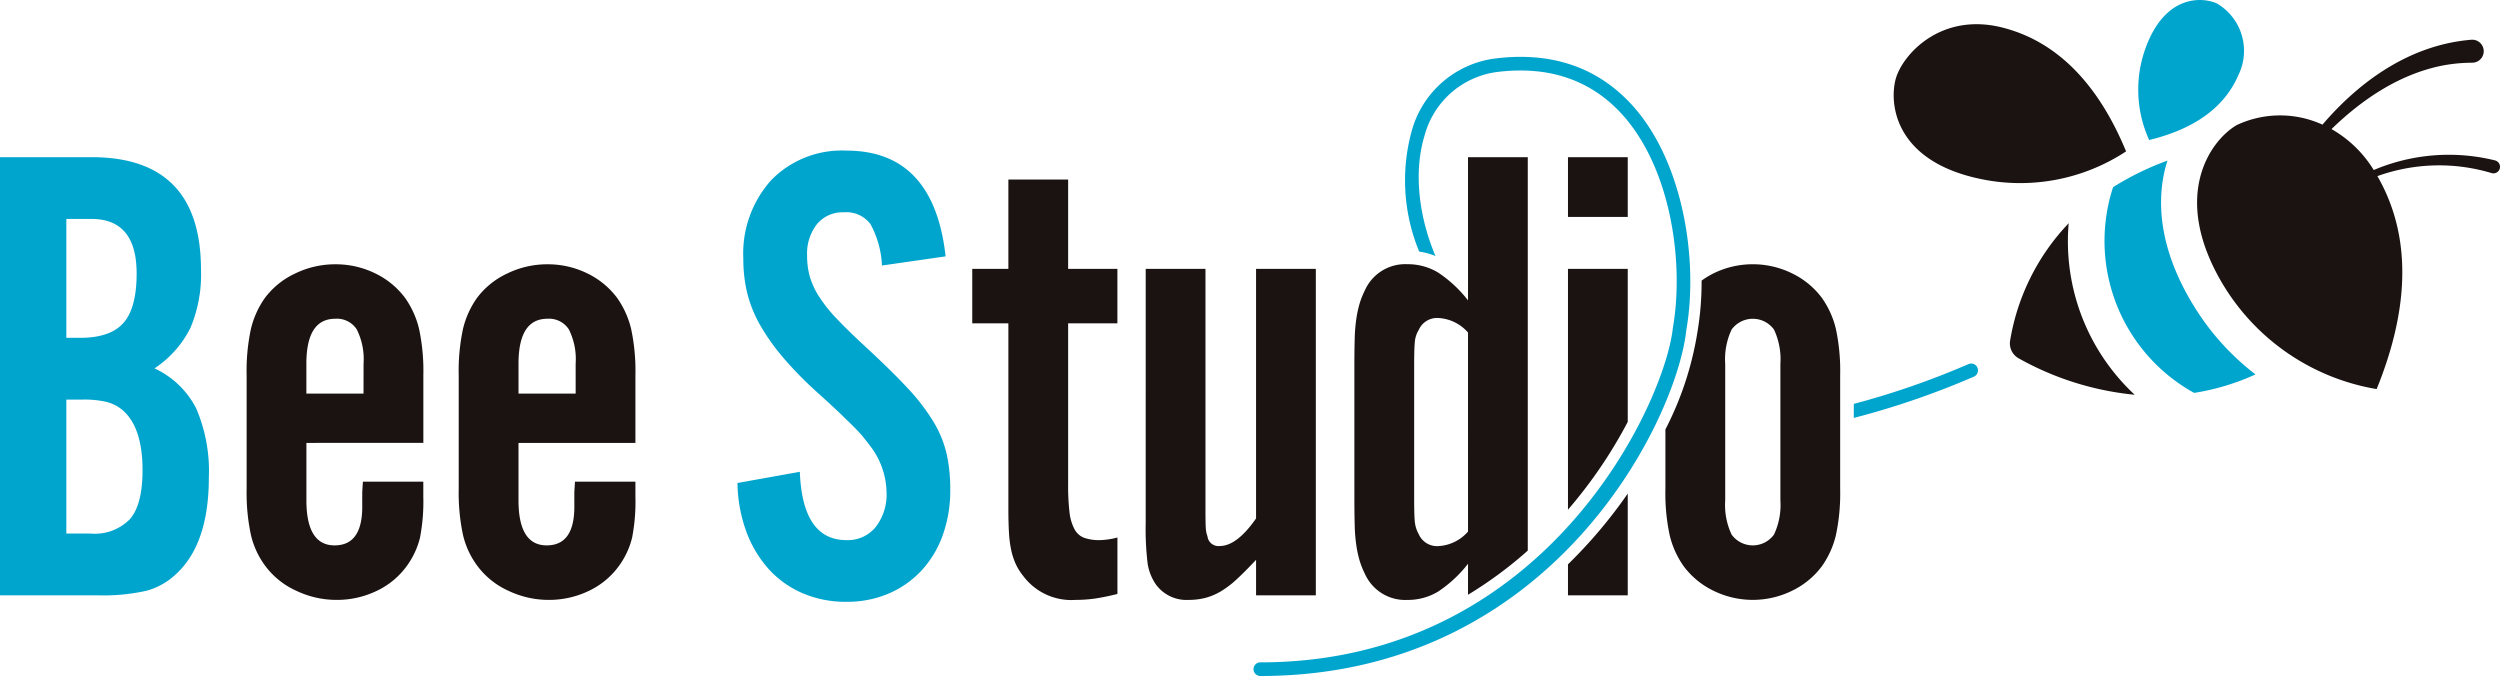 <svg xmlns="http://www.w3.org/2000/svg" xmlns:xlink="http://www.w3.org/1999/xlink" width="272.627" height="73.721" viewBox="0 0 272.627 73.721"><defs><clipPath id="a"><rect width="272.627" height="73.721" fill="none"/></clipPath></defs><g transform="translate(0 0)" clip-path="url(#a)"><path d="M96.89,29.1a10.394,10.394,0,0,0-1.254-4.513,3.282,3.282,0,0,0-2.9-1.29A3.622,3.622,0,0,0,89.8,24.589a5.185,5.185,0,0,0-1.075,3.433,8.427,8.427,0,0,0,.286,2.253,8.318,8.318,0,0,0,1,2.181,15.741,15.741,0,0,0,1.934,2.432q1.218,1.288,3.151,3.075,2.794,2.575,4.585,4.5a22.111,22.111,0,0,1,2.829,3.683,12.072,12.072,0,0,1,1.433,3.5,17.922,17.922,0,0,1,.394,3.9,14.409,14.409,0,0,1-.824,4.971,11.237,11.237,0,0,1-2.327,3.862,10.579,10.579,0,0,1-3.581,2.5,11.52,11.52,0,0,1-4.585.893,11.839,11.839,0,0,1-4.8-.942A10.689,10.689,0,0,1,84.534,62.2,12.614,12.614,0,0,1,82.1,58.122a15.988,15.988,0,0,1-.967-5.308l6.8-1.218q.285,7.451,5.086,7.45a3.918,3.918,0,0,0,3.187-1.43,5.76,5.76,0,0,0,1.183-3.791,8.539,8.539,0,0,0-1.863-5.148q-.43-.572-.788-1t-.931-1q-.575-.571-1.469-1.43t-2.4-2.217a41.074,41.074,0,0,1-3.831-3.9A23.1,23.1,0,0,1,83.6,35.591a13.7,13.7,0,0,1-1.4-3.468,15.731,15.731,0,0,1-.43-3.755,11.969,11.969,0,0,1,3.045-8.581,10.757,10.757,0,0,1,8.2-3.218q9.525,0,10.815,11.532Z" transform="translate(-0.71 -0.145)" fill="#00a5ce"/><path d="M0,17.291H9.989q11.931,0,11.931,12.3a14.95,14.95,0,0,1-1.16,6.331,11.362,11.362,0,0,1-3.913,4.4A9.615,9.615,0,0,1,21.4,44.7a17.28,17.28,0,0,1,1.374,7.532q0,7.174-3.521,10.473a7.631,7.631,0,0,1-3.269,1.867,21.606,21.606,0,0,1-5.354.5H0Zm8.739,19.7q3.295,0,4.728-1.631T14.9,29.976q0-5.95-4.942-5.951H7.235V36.99ZM9.863,58.335a5.359,5.359,0,0,0,4.332-1.6q1.349-1.6,1.349-5.311,0-4.774-2.272-6.628a4.436,4.436,0,0,0-1.67-.82,10.734,10.734,0,0,0-2.591-.25H7.235V58.335Z" transform="translate(0 -0.151)" fill="#00a5ce"/><path d="M33.652,48.553v6.263q0,4.914,3.079,4.912,2.938,0,3.009-4.012v-1.79l.072-1.146H46.4v1.647a20.7,20.7,0,0,1-.358,4.446,8.756,8.756,0,0,1-1.29,2.885,8.551,8.551,0,0,1-3.366,2.9,10,10,0,0,1-4.442,1.015,10.174,10.174,0,0,1-4.405-1,8.636,8.636,0,0,1-3.331-2.651A9.094,9.094,0,0,1,27.6,58.581a22.017,22.017,0,0,1-.466-5.015V41.175a21.92,21.92,0,0,1,.466-5.049,9.788,9.788,0,0,1,1.54-3.4,8.714,8.714,0,0,1,3.294-2.651,9.932,9.932,0,0,1,4.37-1,9.778,9.778,0,0,1,4.3.966A8.869,8.869,0,0,1,44.4,32.723a9.841,9.841,0,0,1,1.539,3.4,21.976,21.976,0,0,1,.466,5.049v7.378Zm6.232-8.638a7.24,7.24,0,0,0-.736-3.729A2.563,2.563,0,0,0,36.8,35.015q-3.152,0-3.151,4.9V43.18h6.232Z" transform="translate(-0.238 -0.254)" fill="#1a1311"/><path d="M56.985,48.553v6.263q0,4.914,3.079,4.912,2.938,0,3.009-4.012v-1.79l.072-1.146h6.59v1.647a20.7,20.7,0,0,1-.358,4.446,8.756,8.756,0,0,1-1.29,2.885,8.551,8.551,0,0,1-3.366,2.9,10,10,0,0,1-4.442,1.015,10.174,10.174,0,0,1-4.405-1,8.636,8.636,0,0,1-3.331-2.651,9.094,9.094,0,0,1-1.612-3.439,22.016,22.016,0,0,1-.466-5.015V41.175a21.92,21.92,0,0,1,.466-5.049,9.788,9.788,0,0,1,1.54-3.4,8.714,8.714,0,0,1,3.294-2.651,9.932,9.932,0,0,1,4.37-1,9.778,9.778,0,0,1,4.3.966,8.869,8.869,0,0,1,3.295,2.686,9.841,9.841,0,0,1,1.539,3.4,21.976,21.976,0,0,1,.466,5.049v7.378Zm6.232-8.638a7.24,7.24,0,0,0-.735-3.729,2.563,2.563,0,0,0-2.345-1.171q-3.152,0-3.151,4.9V43.18h6.232Z" transform="translate(-0.442 -0.254)" fill="#1a1311"/><path d="M246.157,8.187A5.993,5.993,0,0,0,243.814.376c-1.545-.7-5.528-1.009-7.687,4.621a13.254,13.254,0,0,0,.3,10.272c4.114-1,7.992-3.026,9.728-7.082" transform="translate(-2.059 0)" fill="#00a5ce"/><path d="M241.155,33.337c-3.962-6.539-3.812-11.709-2.99-14.892.068-.263.146-.52.228-.777a30.785,30.785,0,0,0-5.935,2.9A18.926,18.926,0,0,0,241.3,43a25.726,25.726,0,0,0,6.688-2.016,27.573,27.573,0,0,1-6.831-7.645" transform="translate(-2.027 -0.154)" fill="#00a5ce"/><path d="M233.676,16.535c-2.562-6.2-6.689-11.771-13.462-13.5S209.281,6.02,208.559,8.611s-.23,8.9,9.112,10.9a21,21,0,0,0,16.006-2.981" transform="translate(-1.824 -0.023)" fill="#1a1311"/><path d="M227.525,24.562a24.262,24.262,0,0,0-6.381,12.774,1.864,1.864,0,0,0,.92,1.949,32.2,32.2,0,0,0,12.664,3.979,22.839,22.839,0,0,1-7.2-18.7" transform="translate(-1.936 -0.215)" fill="#1a1311"/><path d="M274.207,17.531a21.016,21.016,0,0,0-13.233,1.048,12.883,12.883,0,0,0-4.605-4.464c3.435-3.335,7.586-6.094,12.315-6.968a17.832,17.832,0,0,1,2.993-.271,1.254,1.254,0,1,0-.1-2.5c-6.516.549-12.01,4.364-16.193,9.254a11.133,11.133,0,0,0-9.325.035c-2.887,1.654-7.344,7.792-1.452,17.518a24.247,24.247,0,0,0,16.684,11.284c3.077-7.558,4.3-15.9.082-23.223a19.881,19.881,0,0,1,12.441-.335.716.716,0,1,0,.391-1.377" transform="translate(-2.116 -0.038)" fill="#1a1311"/><path d="M137.91,56.688q-2.094,3.009-3.976,3.009a1.211,1.211,0,0,1-1.325-1.075,2.82,2.82,0,0,1-.179-.86q-.037-.5-.036-2.077V29.468h-6.518V57.19a31.053,31.053,0,0,0,.214,4.442,5.434,5.434,0,0,0,.925,2.292,4.137,4.137,0,0,0,3.561,1.647,7.29,7.29,0,0,0,1.779-.214,6.555,6.555,0,0,0,1.71-.717,10.434,10.434,0,0,0,1.78-1.361q.925-.859,2.066-2.078v3.868h6.517v-35.6H137.91ZM117.417,19.726H110.9v9.742h-3.94v5.945h3.94V55.566q0,1.644.071,2.752a12.066,12.066,0,0,0,.254,1.894,7.664,7.664,0,0,0,.471,1.428,6.194,6.194,0,0,0,.8,1.287,6.543,6.543,0,0,0,5.714,2.644,15.528,15.528,0,0,0,2.113-.144,24.6,24.6,0,0,0,2.47-.508V58.766a8.2,8.2,0,0,1-1.934.286,4.942,4.942,0,0,1-1.683-.249,1.994,1.994,0,0,1-1.075-.962,5.153,5.153,0,0,1-.537-1.851A24.83,24.83,0,0,1,117.417,53V35.414h5.372V29.468h-5.372Zm43.607,13.181a13.732,13.732,0,0,0-3.277-3.044,6.394,6.394,0,0,0-3.347-.9,4.814,4.814,0,0,0-4.629,2.865,9.143,9.143,0,0,0-.57,1.432,12.234,12.234,0,0,0-.355,1.648,17.793,17.793,0,0,0-.178,2.185q-.037,1.252-.036,3.044V54.4q0,1.792.036,3.044a17.776,17.776,0,0,0,.178,2.185,12.118,12.118,0,0,0,.355,1.647,9.039,9.039,0,0,0,.57,1.433,4.815,4.815,0,0,0,4.629,2.865,6.394,6.394,0,0,0,3.347-.9,13.732,13.732,0,0,0,3.277-3.044v3.379a44.047,44.047,0,0,0,6.517-4.816v-42.9h-6.517Zm0,25.214a4.606,4.606,0,0,1-3.14,1.576,2.186,2.186,0,0,1-2.232-1.29,3.456,3.456,0,0,1-.43-1.361q-.071-.717-.071-2.579v-14.4q0-1.863.071-2.615a2.973,2.973,0,0,1,.43-1.325,2.186,2.186,0,0,1,2.232-1.29,4.61,4.61,0,0,1,3.14,1.576Zm40.119-22.1a9.825,9.825,0,0,0-1.54-3.4,8.857,8.857,0,0,0-3.224-2.651,9.716,9.716,0,0,0-8.6,0,9.871,9.871,0,0,0-1.282.781,32.984,32.984,0,0,1-.441,5.531,35.181,35.181,0,0,1-3.506,10.7v6.482a21.926,21.926,0,0,0,.465,5.05,9.806,9.806,0,0,0,1.54,3.4,8.821,8.821,0,0,0,3.224,2.651,9.716,9.716,0,0,0,8.6,0,8.838,8.838,0,0,0,3.224-2.651,9.825,9.825,0,0,0,1.54-3.4,21.982,21.982,0,0,0,.465-5.05V41.073a21.984,21.984,0,0,0-.465-5.049m-6.054,18.687a7.6,7.6,0,0,1-.7,3.74,2.857,2.857,0,0,1-4.618,0,7.588,7.588,0,0,1-.7-3.74V39.828a7.59,7.59,0,0,1,.7-3.74,2.857,2.857,0,0,1,4.618,0,7.6,7.6,0,0,1,.7,3.74ZM171.925,65.069h6.518V53.978a52.626,52.626,0,0,1-6.518,7.714Zm0-41.26h6.518V17.291h-6.518Zm0,31.924a51.05,51.05,0,0,0,6.518-9.575V29.468h-6.518Z" transform="translate(-0.936 -0.151)" fill="#1a1311"/><path d="M164.459,6.41l-.006,0h0a10.862,10.862,0,0,0-9.315,7.988,20.322,20.322,0,0,0,.832,13.091,7.83,7.83,0,0,1,1.777.486c-2.056-4.882-2.265-9.682-1.189-13.135a9.445,9.445,0,0,1,8.088-6.956c5.429-.63,9.878.852,13.237,4.409,5.462,5.782,7.03,16.191,5.748,23.537-.848,8.039-13.694,36.456-44.984,36.456a.743.743,0,1,0,0,1.487c32.022,0,45.442-28.1,46.456-37.738,1.337-7.659-.34-18.625-6.14-24.764-3.7-3.917-8.585-5.55-14.5-4.864m52.389,33.744a.746.746,0,0,0-.976-.392A88.587,88.587,0,0,1,203.364,44.1v1.532a89.5,89.5,0,0,0,13.092-4.5.744.744,0,0,0,.393-.975" transform="translate(-1.207 -0.055)" fill="#00a5ce"/></g></svg>